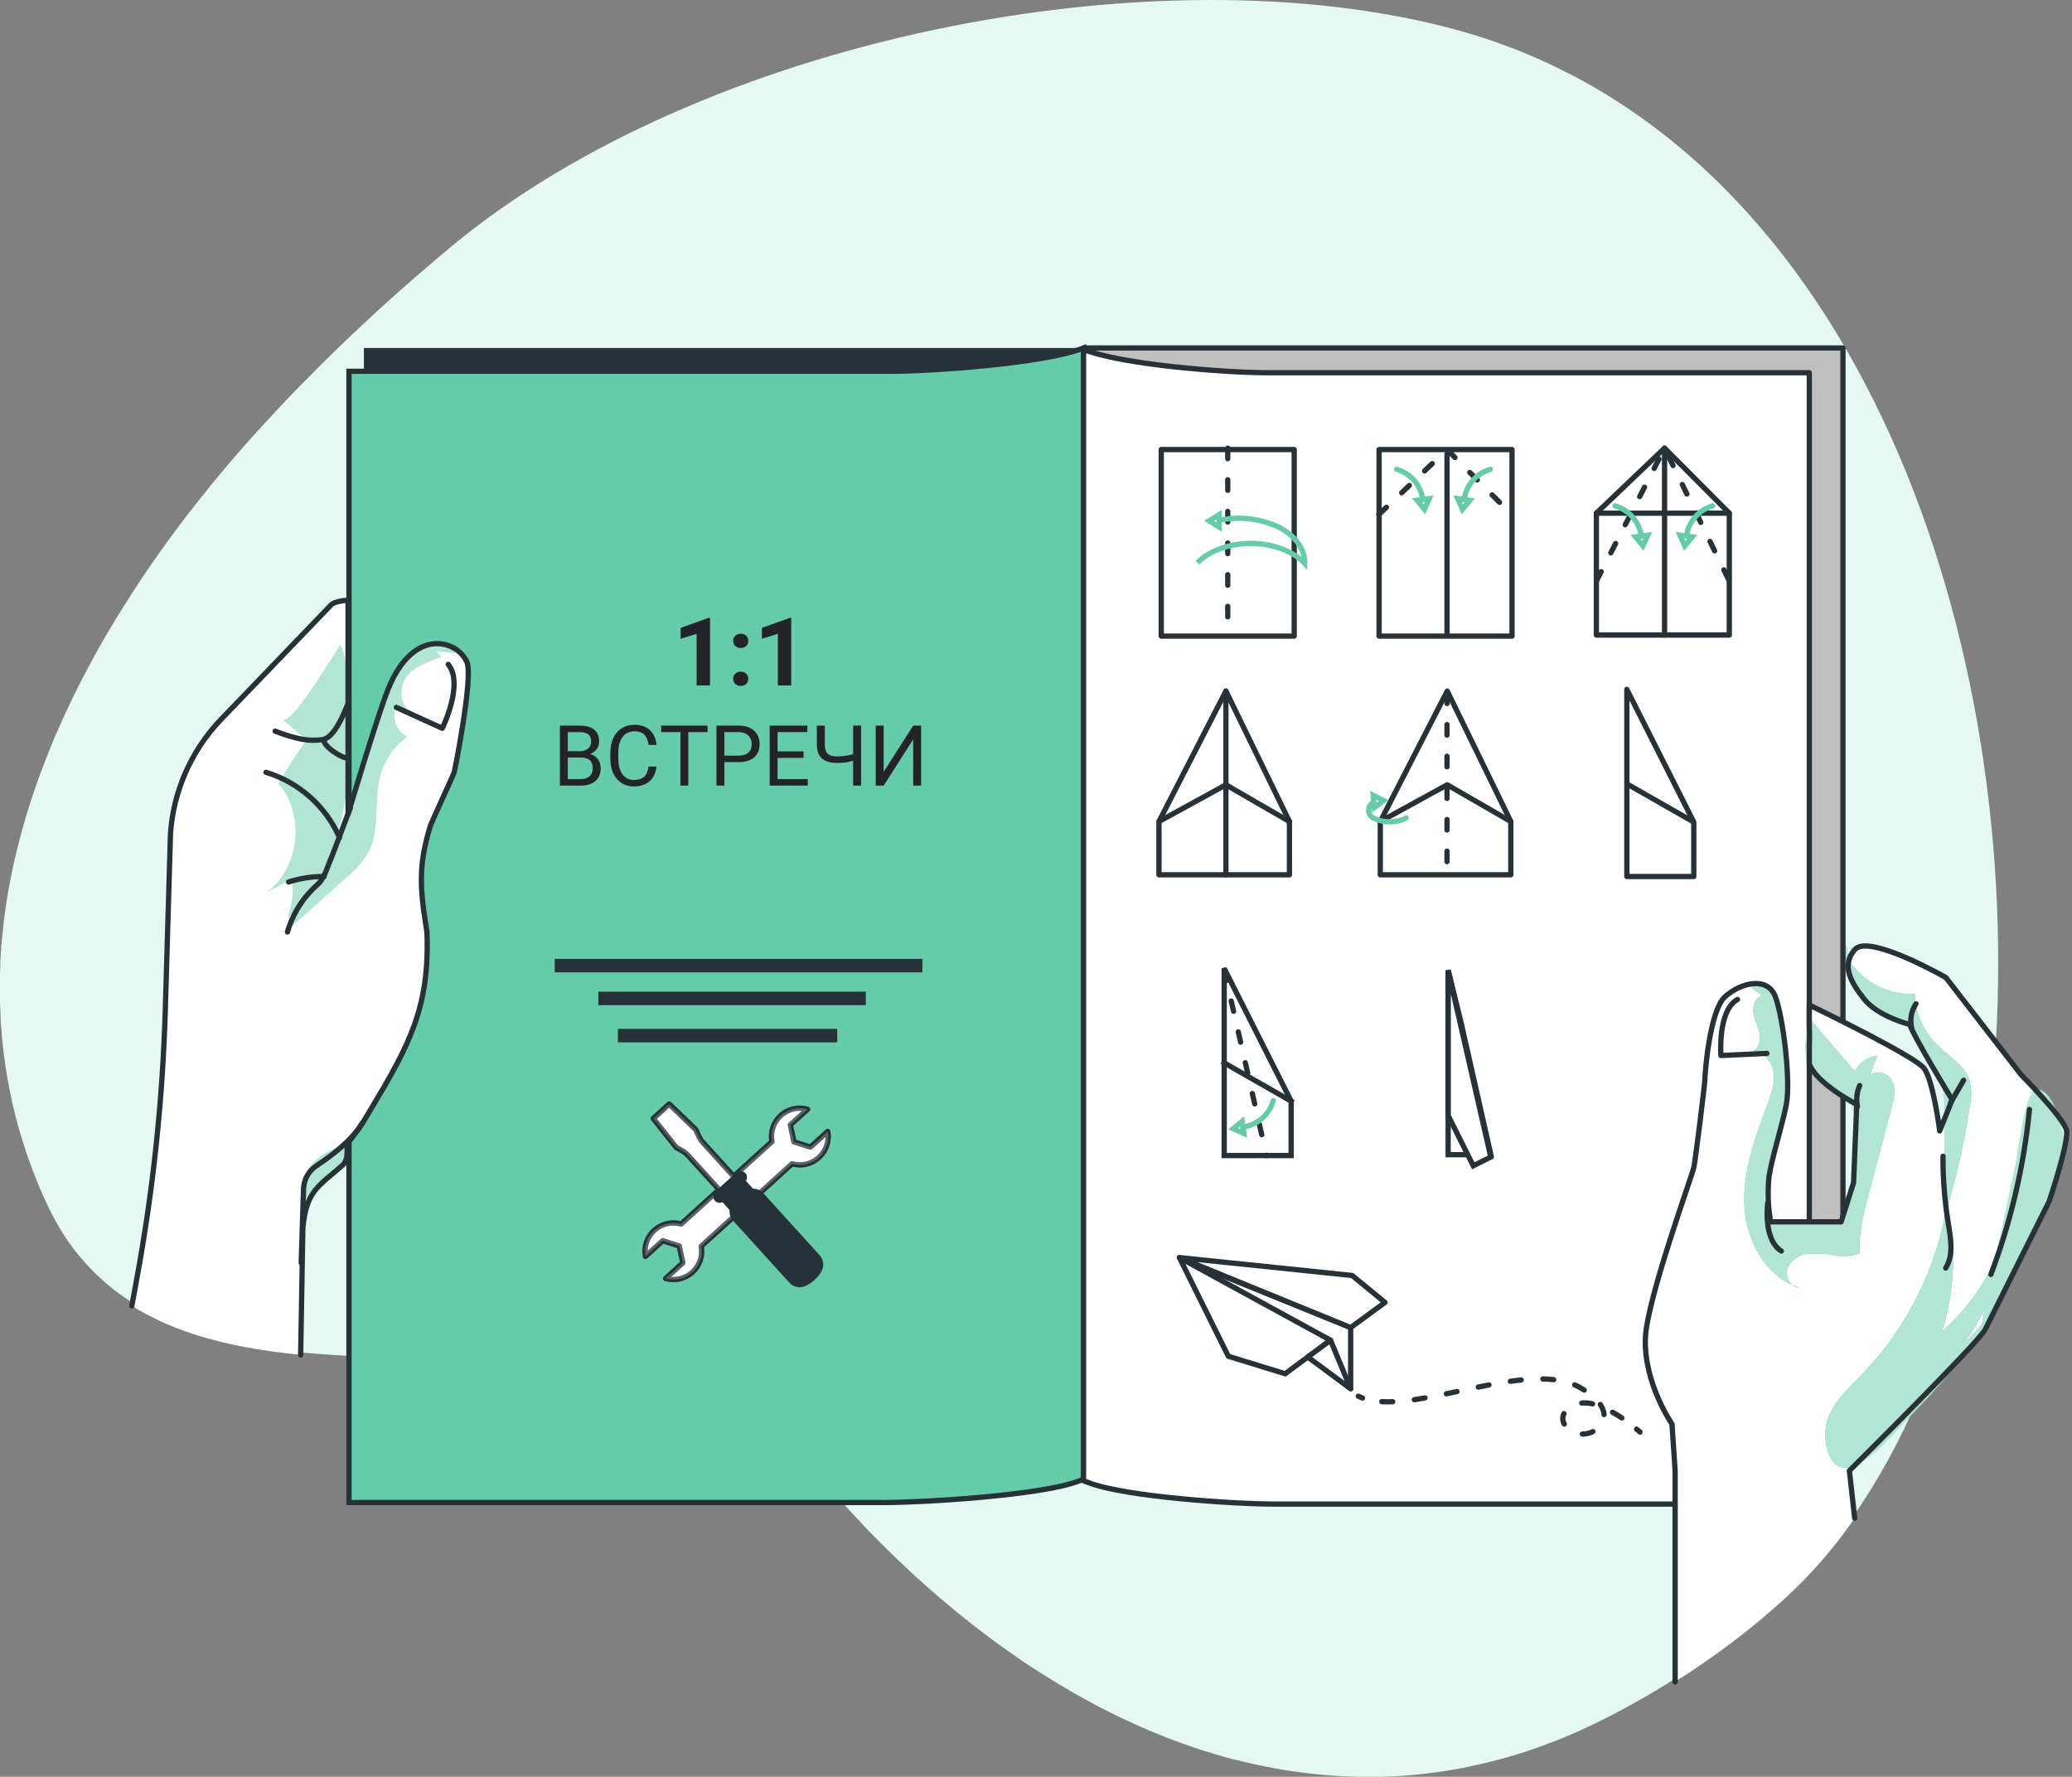 <?xml version="1.0" encoding="UTF-8"?> <svg xmlns="http://www.w3.org/2000/svg" xmlns:xlink="http://www.w3.org/1999/xlink" width="393px" height="337px" viewBox="0 0 393 337"><rect x="0" y="0" width="393" height="337" fill="#808080" stroke="none"/><title>Instruction manual-bro (1)</title><g id="Page-1" stroke="none" stroke-width="1" fill="none" fill-rule="evenodd"><g id="New-Main-page" transform="translate(-778, -4135)"><g id="Instruction-manual-bro-(1)" transform="translate(778, 4135)"><g id="freepik--background-simple--inject-4" fill="#E4F9F2" fill-rule="nonzero"><path d="M378.569,197.607 C377.137,222.236 372.154,245.62 363.755,265.245 C360.467,273.061 356.388,280.52 351.581,287.504 C347.797,293.004 343.411,298.065 338.505,302.593 C336.929,304.034 335.311,305.44 333.633,306.855 C328.532,311.085 323.159,314.975 317.549,318.501 C314.187,320.626 310.655,322.675 306.952,324.647 C306.1,325.082 305.325,325.5 304.507,325.917 L304.312,326.02 C303.519,326.42 302.736,326.804 301.935,327.179 C301.134,327.554 300.495,327.853 299.78,328.168 L298.928,328.56 C298.331,328.824 297.744,329.08 297.147,329.319 L296.917,329.421 C296.117,329.762 295.299,330.086 294.49,330.385 C294.49,330.385 294.49,330.385 294.49,330.385 C293.74,330.674 292.99,330.947 292.241,331.237 L291.653,331.442 C291.014,331.672 290.366,331.894 289.719,332.107 L289.506,332.175 C288.808,332.414 288.092,332.635 287.393,332.848 C286.695,333.061 286.099,333.223 285.46,333.402 C284.821,333.581 284.412,333.692 283.884,333.837 C282.606,334.17 281.328,334.485 280.067,334.766 L278.577,335.082 L277.197,335.363 C276.404,335.517 275.629,335.653 274.854,335.772 C274.241,335.883 273.636,335.968 273.031,336.054 C272.426,336.139 271.753,336.233 271.114,336.309 L269.223,336.531 L267.324,336.71 L265.441,336.847 L263.55,336.949 C262.996,336.949 262.442,336.949 261.889,337 L261.326,337 C260.807,337 260.304,337 259.793,337 C258.549,337 257.306,337 256.062,336.94 L254.742,336.889 L253.89,336.847 L252.595,336.761 C251.666,336.693 250.746,336.616 249.826,336.523 C248.906,336.429 247.824,336.318 246.828,336.182 L245.456,335.994 L244.604,335.866 L243.207,335.645 C241.333,335.329 239.485,334.963 237.645,334.553 L236.009,334.17 C235.438,334.042 234.893,333.897 234.305,333.752 L234.195,333.752 C233.002,333.445 231.826,333.121 230.651,332.772 C229.671,332.482 228.7,332.183 227.737,331.868 C227.064,331.646 226.409,331.433 225.753,331.203 C225.233,331.024 224.705,330.845 224.194,330.649 C220.553,329.347 216.984,327.867 213.486,326.207 C212.975,325.977 212.463,325.73 211.961,325.483 L211.629,325.312 C211.135,325.073 210.649,324.843 210.163,324.596 L210.163,324.596 C209.065,324.05 207.974,323.471 206.884,322.891 L206.126,322.473 C205.657,322.226 205.197,321.962 204.729,321.706 C202.457,320.422 200.211,319.078 197.99,317.674 C197.422,317.327 196.854,316.969 196.287,316.6 C195.622,316.173 194.958,315.747 194.31,315.295 C193.663,314.843 192.998,314.443 192.351,313.957 C191.704,313.471 191.261,313.198 190.715,312.814 C188.313,311.109 185.945,309.319 183.636,307.486 C183.142,307.103 182.665,306.711 182.18,306.318 L180.732,305.133 C180.246,304.741 179.769,304.349 179.3,303.94 C178.832,303.531 178.355,303.139 177.886,302.738 C177.418,302.337 176.958,301.945 176.506,301.544 L175.007,300.214 C174.291,299.575 173.584,298.919 172.869,298.271 C171.787,297.273 170.722,296.25 169.657,295.236 C169.214,294.81 168.805,294.383 168.328,293.94 L167.008,292.636 C165.892,291.519 164.785,290.377 163.694,289.226 L163.618,289.14 C162.008,287.435 160.44,285.73 158.907,284.025 C158.847,283.949 158.779,283.889 158.728,283.821 C157.748,282.721 156.777,281.613 155.84,280.505 L154.213,278.586 C152.389,276.399 150.367,274.384 148.173,272.568 C147.909,272.338 147.628,272.116 147.321,271.894 L146.47,271.238 C145.967,270.854 145.456,270.488 144.945,270.138 C144.681,269.959 144.434,269.78 144.17,269.61 L143.318,269.047 L142.466,268.51 L141.912,268.186 C141.674,268.032 141.418,267.888 141.179,267.751 L140.259,267.24 L138.879,266.515 C138.59,266.37 138.292,266.234 138.028,266.08 C136.775,265.475 135.472,264.912 134.169,264.375 L133.317,264.051 C126.297,261.511 118.989,259.853 111.56,259.115 C111.202,259.064 110.836,259.03 110.461,258.996 C108.272,258.757 106.04,258.561 103.8,258.408 C102.777,258.331 101.764,258.263 100.733,258.212 L99.285,258.135 L97.019,258.033 C95.886,257.981 94.744,257.939 93.611,257.905 L92.461,257.905 L92.197,257.905 C91.524,257.905 90.86,257.862 90.178,257.854 L86.771,257.768 L83.9,257.7 L80.339,257.632 L80.075,257.632 L76.779,257.547 L74.41,257.478 L72.153,257.419 L71.983,257.419 L69.708,257.342 C65.645,257.172 61.624,256.933 57.705,256.566 L57.245,256.524 L56.078,256.404 C53.625,256.149 51.206,255.833 48.846,255.441 L46.827,255.091 C43.801,254.531 40.809,253.8 37.865,252.901 C37.533,252.798 37.201,252.696 36.877,252.577 C35.889,252.253 34.909,251.912 33.964,251.545 C33.64,251.426 33.316,251.298 33.001,251.161 C32.149,250.829 31.383,250.479 30.599,250.121 L30.02,249.814 C28.87,249.26 27.737,248.672 26.612,248.033 C26.152,247.768 25.709,247.504 25.258,247.18 L25.019,247.027 L24.227,246.507 C23.707,246.157 23.188,245.799 22.685,245.424 L22.217,245.066 L21.603,244.614 L20.811,243.975 C20.453,243.685 20.113,243.378 19.763,243.08 C19.414,242.781 18.911,242.287 18.443,241.869 C17.974,241.451 17.489,240.94 17.02,240.445 L16.33,239.704 L15.666,238.945 C15.41,238.655 15.163,238.365 14.925,238.093 C14.686,237.82 14.55,237.624 14.354,237.376 C14.158,237.129 13.937,236.839 13.724,236.524 C13.306,235.97 12.872,235.399 12.505,234.819 L12.369,234.614 C12.079,234.171 11.781,233.711 11.517,233.25 L11.449,233.139 L11.091,232.543 C10.989,232.381 10.895,232.219 10.802,232.04 C10.708,231.861 10.461,231.443 10.299,231.145 C10.137,230.846 9.975,230.539 9.813,230.224 C9.652,229.909 9.541,229.704 9.422,229.44 C9.302,229.175 9.055,228.698 8.876,228.314 C8.433,227.368 8.025,226.422 7.607,225.458 C7.607,225.458 7.607,225.458 7.607,225.458 C7.597,225.426 7.582,225.394 7.565,225.365 C7.275,224.666 6.985,223.975 6.713,223.276 C6.683,223.212 6.658,223.147 6.636,223.08 C6.355,222.372 6.082,221.665 5.827,220.94 C5.571,220.216 5.273,219.431 5.017,218.664 C4.762,217.897 4.506,217.138 4.268,216.371 C3.791,214.836 3.348,213.293 2.956,211.742 C2.797,211.111 2.644,210.48 2.496,209.849 C2.402,209.517 2.334,209.167 2.257,208.809 C2.13,208.28 2.019,207.743 1.917,207.198 C1.891,207.118 1.874,207.035 1.866,206.951 C1.712,206.2 1.567,205.442 1.44,204.683 C1.312,203.924 1.167,203.106 1.048,202.304 C0.929,201.503 0.818,200.71 0.716,199.909 C0.613,199.108 0.528,198.315 0.451,197.513 C0.383,196.891 0.324,196.252 0.281,195.621 C0.281,195.339 0.281,195.05 0.213,194.768 C0.17,194.155 0.128,193.541 0.102,192.918 C0.089,192.762 0.089,192.606 0.102,192.45 C0.102,192.04 0.051,191.597 0.051,191.205 C0.017,190.637 0,190.068 0,189.5 C0,188.843 0,188.161 0,187.488 C0,186.814 0,186.354 0,185.783 C0,185.561 0,185.34 0,185.109 C0,184.547 0,183.993 0.06,183.404 C0.06,183.123 0.06,182.816 0.06,182.552 C0.06,182.032 0.111,181.503 0.153,180.992 L0.204,180.182 C0.204,179.577 0.29,178.98 0.349,178.383 C0.349,178.153 0.349,177.923 0.417,177.693 C0.486,176.951 0.562,176.226 0.647,175.493 C0.64,175.457 0.64,175.419 0.647,175.382 C0.741,174.53 0.843,173.729 0.963,172.893 C1.048,172.237 1.15,171.589 1.252,170.924 C1.423,169.901 1.593,168.869 1.789,167.838 C1.9,167.215 2.019,166.619 2.138,165.996 C2.598,163.72 3.135,161.418 3.748,159.108 C3.902,158.52 4.055,157.932 4.217,157.343 C5.128,154.036 6.202,150.702 7.411,147.361 L7.88,146.107 C8.05,145.681 8.22,145.255 8.382,144.812 C8.783,143.746 9.234,142.672 9.643,141.598 C10.052,140.524 10.495,139.501 10.981,138.452 C11.007,138.397 11.03,138.34 11.049,138.281 C11.449,137.369 11.901,136.457 12.284,135.545 C12.361,135.366 12.446,135.187 12.531,135.008 C12.982,134.027 13.442,133.047 13.919,132.075 L13.996,131.913 C14.49,130.924 14.993,129.918 15.504,128.921 C15.649,128.614 15.802,128.333 15.964,128.068 C16.262,127.48 16.56,126.892 16.884,126.312 C17.208,125.733 17.446,125.255 17.736,124.718 C18.025,124.181 18.417,123.482 18.767,122.868 C19.491,121.572 20.232,120.311 20.998,119.006 C21.063,118.903 21.128,118.801 21.194,118.699 C21.799,117.676 22.413,116.662 23.051,115.647 C23.69,114.633 24.321,113.619 24.985,112.596 C25.65,111.572 26.306,110.558 26.987,109.544 C27.669,108.529 28.367,107.506 29.083,106.483 C29.798,105.46 30.454,104.514 31.17,103.525 C31.196,103.494 31.219,103.459 31.238,103.423 C31.979,102.408 32.72,101.385 33.487,100.371 C34.253,99.356 35.012,98.325 35.804,97.31 C36.468,96.458 37.133,95.605 37.814,94.753 L38.445,93.968 C39.169,93.056 39.91,92.127 40.668,91.215 C41.426,90.303 42.074,89.51 42.798,88.657 C42.977,88.436 43.172,88.222 43.36,87.992 C44.212,87.037 44.995,86.074 45.83,85.119 C46.665,84.165 47.534,83.227 48.386,82.28 C48.522,82.11 48.676,81.948 48.82,81.786 C49.672,80.857 50.524,79.936 51.376,79.007 C52.228,78.078 52.96,77.302 53.761,76.449 C54.085,76.091 54.417,75.742 54.758,75.392 C55.61,74.54 56.462,73.645 57.313,72.784 C58.165,71.923 59.213,70.848 60.176,69.885 C67.882,62.161 76.313,54.489 85.468,46.867 C133.036,7.277 219.253,-9.73 275.919,5.572 C350.738,25.742 383.194,118.103 378.569,197.607 Z" id="Path"></path></g><g id="freepik--Manual--inject-4" transform="translate(25, 66)"><path d="M180.517,214.559 L180.517,0 L324.556,0 L324.556,216.154 L319.881,218.969 L218.361,218.969 C216.143,218.483 197.682,218.722 180.56,214.55" id="Path" stroke="#263238" fill="#BFBFBF" fill-rule="nonzero" stroke-linecap="round" stroke-linejoin="round"></path><path d="M179.186,213.646 L178.137,214.047 C171.15,216.734 148.867,218.116 141.385,218.116 L44.02,218.116 L44.02,0 L180.517,0 L179.186,213.646 Z" id="Path" fill="#263238" fill-rule="nonzero"></path><path d="M180.517,214.559 L179.476,214.951 C172.481,217.613 150.198,218.978 142.716,218.978 L41.196,218.978 L41.196,4.419 L143.936,4.419 C151.785,4.419 173.232,2.918 180.517,0 L180.517,0 L180.517,214.559 Z" id="Path" stroke="#263238" fill="#66CBA9" fill-rule="nonzero"></path><path d="M180.517,214.849 L181.558,215.241 C188.553,217.903 209.13,219.268 216.612,219.268 L318.174,219.268 L318.174,4.692 L215.392,4.692 C207.544,4.692 187.803,3.191 180.517,0.273 L180.517,0.273 L180.517,214.849 Z" id="Path" stroke="#263238" fill="#FFFFFF" fill-rule="nonzero" stroke-linecap="round" stroke-linejoin="round"></path><path d="M61.125,80.483 C60.946,81.003 56.86,89.918 56.663,90.447 C54.394,97.75 54.59,102.144 55.81,109.719 L55.972,110.769 C56.518,124.947 52.645,132.156 45.343,144.322 L43.867,146.787 L42.903,148.22 L42.903,148.22 L40.744,151.078 C40.744,151.078 41.239,153.825 39.994,154.934 C35.395,158.987 33.118,159.729 32.435,166.835 L32.017,190.953 L30.848,190.833 C28.391,190.578 25.969,190.262 23.605,189.869 L21.584,189.52 C18.553,188.959 15.557,188.227 12.609,187.327 C12.276,187.225 11.943,187.122 11.619,187.003 C10.63,186.679 9.649,186.338 8.702,185.971 C8.377,185.851 8.053,185.723 7.738,185.587 C6.885,185.254 6.117,184.904 5.332,184.546 L4.777,184.273 C3.626,183.718 2.491,183.13 1.365,182.49 C0.904,182.226 0.461,181.961 0.009,181.637 C0.316,179.931 0.623,178.301 0.921,176.689 C4.047,159.76 5.866,142.616 6.364,125.408 L7.337,92.085 C7.901,84.074 11.216,76.503 16.721,70.655 L37.827,48.704 C38.373,48.133 40.284,47.851 41.017,47.851 L41.017,88.408 C41.017,88.408 46.75,69.188 48.695,64.521 C53.456,52.919 61.688,55.35 63.565,59.573 C64.793,62.312 61.253,80.116 61.125,80.483 Z" id="Path" fill="#FFFFFF" fill-rule="nonzero"></path><g id="Group" transform="translate(25.713, 55.986)" fill-rule="nonzero"><path d="M2.875,14.456 L7.507,18.371 C5.517,20.996 3.709,23.756 2.099,26.63 C7.217,32.439 6.159,42.515 0,47.181 L4.786,44.622 C5.032,47.166 4.697,49.733 3.805,52.129 C10.732,45.466 14.213,35.852 15.219,26.288 C15.649,21.836 15.712,17.357 15.407,12.894 C15.177,9.149 15.458,3.672 13.846,0.32 C13.112,1.377 4.496,15.829 2.875,14.456 Z" id="Path" fill="#66CBA9"></path><path d="M2.875,14.456 L7.507,18.371 C5.517,20.996 3.709,23.756 2.099,26.63 C7.217,32.439 6.159,42.515 0,47.181 L4.786,44.622 C5.032,47.166 4.697,49.733 3.805,52.129 C10.732,45.466 14.213,35.852 15.219,26.288 C15.649,21.836 15.712,17.357 15.407,12.894 C15.177,9.149 15.458,3.672 13.846,0.32 C13.112,1.377 4.496,15.829 2.875,14.456 Z" id="Path" fill="#FFFFFF" opacity="0.5"></path><path d="M15.023,95.101 C15.023,95.101 7.567,96.807 7.158,101.926 C6.748,107.044 6.714,110.875 6.714,110.875 C7.025,105.874 9.878,101.382 14.272,98.974 L15.023,95.101 Z" id="Path" fill="#66CBA9"></path><path d="M15.023,95.101 C15.023,95.101 7.567,96.807 7.158,101.926 C6.748,107.044 6.714,110.875 6.714,110.875 C7.025,105.874 9.878,101.382 14.272,98.974 L15.023,95.101 Z" id="Path" fill="#FFFFFF" opacity="0.5"></path><path d="M35.66,1.872 L32.009,1.522 L32.998,2.631 C30.49,3.485 27.811,4.389 26.267,6.539 C24.723,8.689 25.201,12.4 27.726,13.15 L24.254,12.408 C23.621,14.501 24.567,16.747 26.506,17.757 C24.044,19.519 22.256,22.068 21.439,24.983 C20.108,29.769 21.439,35.22 19.178,39.605 C17.991,41.567 16.463,43.301 14.665,44.724 L3.523,54.68 C10.676,43.971 16.052,32.177 19.442,19.753 C21.148,13.56 22.539,6.829 27.214,2.427 C28.331,1.29 29.743,0.49 31.292,0.115 C32.87,-0.245 34.52,0.254 35.634,1.429 L34.645,0.652 L35.66,1.872 Z" id="Path" fill="#66CBA9"></path><g opacity="0.5" transform="translate(3.523, 0)" fill="#FFFFFF" id="Path"><path d="M32.136,1.872 L28.485,1.522 L29.475,2.631 C26.967,3.485 24.288,4.389 22.744,6.539 C21.2,8.689 21.677,12.4 24.203,13.15 L20.73,12.408 C20.098,14.501 21.044,16.747 22.983,17.757 C20.52,19.519 18.733,22.068 17.915,24.983 C16.584,29.769 17.915,35.22 15.654,39.605 C14.468,41.567 12.939,43.301 11.142,44.724 L0,54.68 C7.153,43.971 12.528,32.177 15.919,19.753 C17.625,13.56 19.016,6.829 23.691,2.427 C24.807,1.29 26.22,0.49 27.769,0.115 C29.346,-0.245 30.997,0.254 32.111,1.429 L31.121,0.652 L32.136,1.872 Z"></path></g></g><path d="M0,181.68 C0.307,179.973 0.614,178.344 0.913,176.731 C4.038,159.803 5.858,142.658 6.356,125.451 L7.337,92.085 C7.901,84.074 11.216,76.503 16.721,70.655 L37.827,48.704 C38.373,48.133 40.284,47.851 41.017,47.851 L41.017,88.408 C41.017,88.408 46.75,69.188 48.695,64.521 C53.456,52.919 61.688,55.35 63.565,59.573 C64.802,62.354 61.262,80.159 61.134,80.526 C60.954,81.046 56.868,89.961 56.672,90.49 C54.403,97.793 54.599,102.186 55.819,109.762 L55.981,110.811 C56.527,124.99 52.654,132.199 45.351,144.364 L43.875,146.83 L42.911,148.263 L42.911,148.263 L40.753,151.121 C40.753,151.121 41.248,153.868 40.002,154.977 C35.404,159.029 33.126,159.772 32.444,166.878 L32.026,190.996" id="Path" stroke="#263238" stroke-linecap="round" stroke-linejoin="round"></path><path d="M27.188,72.677 C31.369,74.281 33.74,74.631 36.18,74.281 C38.33,73.974 40.173,69.648 41.154,67.038" id="Path" stroke="#263238" stroke-linecap="round" stroke-linejoin="round"></path><path d="M25.448,80.483 C31.685,82.37 36.782,86.893 39.396,92.862" id="Path" stroke="#263238" stroke-linecap="round" stroke-linejoin="round"></path><path d="M29.517,110.769 C30.522,107.29 32.499,104.17 35.216,101.777 C36.573,100.591 37.195,98.108 37.938,96.47 L41.478,87.137" id="Path" stroke="#263238" stroke-linecap="round" stroke-linejoin="round"></path><path d="M50.171,68.172 L58.89,72.131 C58.89,72.131 63.053,63.677 60.016,60.017" id="Path" stroke="#263238" stroke-linecap="round" stroke-linejoin="round"></path><path d="M29.739,101.282 C31.923,100.583 34.203,100.232 36.496,100.241" id="Path" stroke="#263238" stroke-linecap="round" stroke-linejoin="round"></path><path d="M36.393,74.366 C36.479,75.663 40.002,78 41.154,77.779" id="Path" stroke="#263238" stroke-linecap="round" stroke-linejoin="round"></path><path d="M32.128,173.507 L32.572,159.558 C32.601,157.795 33.486,156.157 34.943,155.165 C37.596,153.365 41.649,150.498 43.781,146.915" id="Path" stroke="#263238" stroke-linecap="round" stroke-linejoin="round"></path><path d="M292.726,253 L292.726,212.989 L292.129,204.082 C292.129,204.082 286.746,196.319 287.087,187.745 C287.369,180.519 295.695,157.75 296.284,155.369 C296.505,154.516 298.365,139.629 298.365,138.751 C298.365,137.872 299.218,125.681 302.221,123.011 C305.224,120.341 310.24,119.146 311.725,123.011 C313.209,126.875 314.694,139.041 313.815,143.486 C312.936,147.93 311.136,153.288 310.539,157.135 C310.233,160.005 310.336,162.903 310.846,165.743 L324.206,165.743 L326.569,158.321 L327.175,143.468 C327.175,143.468 319.565,139.578 318.174,135.79 L318.174,132.199 C318.234,130.962 318.226,129.691 318.174,128.547 L318.174,124.615 C320.819,125.894 338.299,134.434 339.937,136.618 C341.72,138.998 342.906,148.502 342.906,148.502 L345.26,142.607 L345.26,142.556 C345.26,142.556 337.83,130.39 337.241,128.317 C337.241,128.317 331.27,126.833 328.633,123.557 C325.997,120.281 324.18,117.03 326.85,114.062 C329.521,111.093 344.075,119.402 344.075,119.402 L353.809,131.986 L358.322,137.812 C358.322,137.812 366.639,146.233 366.972,148.451 C367.356,150.959 363.662,161.862 363.662,161.862 L351.497,186.218 C350.789,187.498 344.928,193.615 338.973,199.672 C332.43,206.343 325.776,212.946 325.776,212.946 L326.782,221.947 C322.992,227.451 318.6,232.516 313.687,237.047 C312.109,238.489 310.488,239.896 308.807,241.312 C303.699,245.544 298.318,249.437 292.701,252.966" id="Path" fill="#FFFFFF" fill-rule="nonzero"></path><g id="Group" transform="translate(305.837, 113.174)" fill-rule="nonzero"><path d="M15.929,89.654 C17.251,86.352 20.024,83.895 22.489,81.336 C30.994,72.467 36.574,61.202 38.476,49.063 C40.275,57.107 39.945,65.481 37.521,73.359 C43.029,68.491 47.121,62.224 49.362,55.222 C48.827,62.597 46.159,69.657 41.684,75.543 C44.911,72.681 47.448,69.126 49.106,65.144 C45.438,73.965 38.408,82.334 31.771,89.074 C28.913,91.974 24.298,97.69 20.365,98.996 C15.63,100.531 14.589,93.032 15.929,89.654 Z" id="Path" fill="#66CBA9"></path><path d="M15.929,89.654 C17.251,86.352 20.024,83.895 22.489,81.336 C30.994,72.467 36.574,61.202 38.476,49.063 C40.275,57.107 39.945,65.481 37.521,73.359 C43.029,68.491 47.121,62.224 49.362,55.222 C48.827,62.597 46.159,69.657 41.684,75.543 C44.911,72.681 47.448,69.126 49.106,65.144 C45.438,73.965 38.408,82.334 31.771,89.074 C28.913,91.974 24.298,97.69 20.365,98.996 C15.63,100.531 14.589,93.032 15.929,89.654 Z" id="Path" fill="#66CBA9"></path><path d="M15.929,89.654 C17.251,86.352 20.024,83.895 22.489,81.336 C30.994,72.467 36.574,61.202 38.476,49.063 C40.275,57.107 39.945,65.481 37.521,73.359 C43.029,68.491 47.121,62.224 49.362,55.222 C48.827,62.597 46.159,69.657 41.684,75.543 C44.911,72.681 47.448,69.126 49.106,65.144 C45.438,73.965 38.408,82.334 31.771,89.074 C28.913,91.974 24.298,97.69 20.365,98.996 C15.63,100.531 14.589,93.032 15.929,89.654 Z" id="Path" fill="#FFFFFF" opacity="0.5"></path><path d="M19.708,2.679 C22.372,7.043 27.21,9.6 32.317,9.342 C32.461,12.988 33.986,16.443 36.582,19.007 C38.792,21.2 41.855,22.855 42.767,25.832 C43.122,27.417 43.122,29.06 42.767,30.644 C41.718,37.633 40.147,44.535 38.067,51.289 L38.067,32.717 C38.155,30.854 38.006,28.988 37.623,27.163 C36.523,22.983 33.042,19.698 32.146,15.467 C24.707,14.904 18.497,7.414 19.35,0 L19.708,2.679 Z" id="Path" fill="#66CBA9"></path><path d="M3.363,9.7 C2.057,10.041 1.537,11.679 1.759,13.019 C1.98,14.358 2.671,15.578 2.91,16.883 C3.149,18.188 2.706,19.861 1.417,20.296 C3.49,20.074 5.265,22.062 5.581,24.126 C5.896,26.191 5.163,28.238 4.429,30.192 C2.1,36.411 -0.28,42.835 0.027,49.464 C0.334,56.092 4.054,63.054 10.401,65.007 C8.754,65.007 7.662,62.943 8.208,61.373 C8.887,59.83 10.351,58.778 12.03,58.626 C13.679,58.49 15.338,58.585 16.961,58.908 C18.593,59.228 20.281,59.104 21.849,58.549 C21.679,54.599 22.702,50.709 23.709,46.887 L27.906,31.07 C28.367,29.364 28.811,27.436 28.026,25.832 C27.241,24.228 24.613,23.555 23.701,25.09 L25.211,21.072 C23.4,21.302 21.811,22.392 20.945,23.998 L12.414,14.059 C11.51,17.779 10.827,22.3 13.617,24.92 C15.016,26.233 17.029,26.737 18.505,27.965 C21.116,30.149 21.465,33.997 21.278,37.349 C21,42.686 19.895,47.947 18.002,52.944 L8.302,52.859 C7.364,52.933 6.423,52.75 5.581,52.33 C4.335,51.562 3.977,49.916 3.874,48.448 C3.635,43.202 6.749,36.215 7.807,31.079 C9.164,24.527 7.91,19.622 6.425,13.104 C6.161,11.52 5.533,10.019 4.591,8.719 C4.224,8.275 1.861,6.305 1.179,7.158 C0.496,8.011 2.927,9.052 3.363,9.7 Z" id="Path" fill="#66CBA9"></path><path d="M19.708,2.679 C22.372,7.043 27.21,9.6 32.317,9.342 C32.461,12.988 33.986,16.443 36.582,19.007 C38.792,21.2 41.855,22.855 42.767,25.832 C43.122,27.417 43.122,29.06 42.767,30.644 C41.718,37.633 40.147,44.535 38.067,51.289 L38.067,32.717 C38.155,30.854 38.006,28.988 37.623,27.163 C36.523,22.983 33.042,19.698 32.146,15.467 C24.707,14.904 18.497,7.414 19.35,0 L19.708,2.679 Z" id="Path" fill="#66CBA9"></path><path d="M3.363,9.7 C2.057,10.041 1.537,11.679 1.759,13.019 C1.98,14.358 2.671,15.578 2.91,16.883 C3.149,18.188 2.706,19.861 1.417,20.296 C3.49,20.074 5.265,22.062 5.581,24.126 C5.896,26.191 5.163,28.238 4.429,30.192 C2.1,36.411 -0.28,42.835 0.027,49.464 C0.334,56.092 4.054,63.054 10.401,65.007 C8.754,65.007 7.662,62.943 8.208,61.373 C8.887,59.83 10.351,58.778 12.03,58.626 C13.679,58.49 15.338,58.585 16.961,58.908 C18.593,59.228 20.281,59.104 21.849,58.549 C21.679,54.599 22.702,50.709 23.709,46.887 L27.906,31.07 C28.367,29.364 28.811,27.436 28.026,25.832 C27.241,24.228 24.613,23.555 23.701,25.09 L25.211,21.072 C23.4,21.302 21.811,22.392 20.945,23.998 L12.414,14.059 C11.51,17.779 10.827,22.3 13.617,24.92 C15.016,26.233 17.029,26.737 18.505,27.965 C21.116,30.149 21.465,33.997 21.278,37.349 C21,42.686 19.895,47.947 18.002,52.944 L8.302,52.859 C7.364,52.933 6.423,52.75 5.581,52.33 C4.335,51.562 3.977,49.916 3.874,48.448 C3.635,43.202 6.749,36.215 7.807,31.079 C9.164,24.527 7.91,19.622 6.425,13.104 C6.161,11.52 5.533,10.019 4.591,8.719 C4.224,8.275 1.861,6.305 1.179,7.158 C0.496,8.011 2.927,9.052 3.363,9.7 Z" id="Path" fill="#66CBA9"></path><g opacity="0.5" fill="#FFFFFF" id="Path"><path d="M19.708,2.679 C22.372,7.043 27.21,9.6 32.317,9.342 C32.461,12.988 33.986,16.443 36.582,19.007 C38.792,21.2 41.855,22.855 42.767,25.832 C43.122,27.417 43.122,29.06 42.767,30.644 C41.718,37.633 40.147,44.535 38.067,51.289 L38.067,32.717 C38.155,30.854 38.006,28.988 37.623,27.163 C36.523,22.983 33.042,19.698 32.146,15.467 C24.707,14.904 18.497,7.414 19.35,0 L19.708,2.679 Z"></path><path d="M3.363,9.7 C2.057,10.041 1.537,11.679 1.759,13.019 C1.98,14.358 2.671,15.578 2.91,16.883 C3.149,18.188 2.706,19.861 1.417,20.296 C3.49,20.074 5.265,22.062 5.581,24.126 C5.896,26.191 5.163,28.238 4.429,30.192 C2.1,36.411 -0.28,42.835 0.027,49.464 C0.334,56.092 4.054,63.054 10.401,65.007 C8.754,65.007 7.662,62.943 8.208,61.373 C8.887,59.83 10.351,58.778 12.03,58.626 C13.679,58.49 15.338,58.585 16.961,58.908 C18.593,59.228 20.281,59.104 21.849,58.549 C21.679,54.599 22.702,50.709 23.709,46.887 L27.906,31.07 C28.367,29.364 28.811,27.436 28.026,25.832 C27.241,24.228 24.613,23.555 23.701,25.09 L25.211,21.072 C23.4,21.302 21.811,22.392 20.945,23.998 L12.414,14.059 C11.51,17.779 10.827,22.3 13.617,24.92 C15.016,26.233 17.029,26.737 18.505,27.965 C21.116,30.149 21.465,33.997 21.278,37.349 C21,42.686 19.895,47.947 18.002,52.944 L8.302,52.859 C7.364,52.933 6.423,52.75 5.581,52.33 C4.335,51.562 3.977,49.916 3.874,48.448 C3.635,43.202 6.749,36.215 7.807,31.079 C9.164,24.527 7.91,19.622 6.425,13.104 C6.161,11.52 5.533,10.019 4.591,8.719 C4.224,8.275 1.861,6.305 1.179,7.158 C0.496,8.011 2.927,9.052 3.363,9.7 Z"></path></g><path d="M44.55,74.127 C49.032,65.499 53.363,56.798 57.543,48.022 C59.019,44.925 60.504,41.709 60.657,38.271 C60.751,36.027 58.9,27.402 55.496,27.461 C53.227,27.461 51.93,39.457 51.486,41.53 L44.55,74.127 Z" id="Path" fill="#66CBA9"></path><path d="M44.55,74.127 C49.032,65.499 53.363,56.798 57.543,48.022 C59.019,44.925 60.504,41.709 60.657,38.271 C60.751,36.027 58.9,27.402 55.496,27.461 C53.227,27.461 51.93,39.457 51.486,41.53 L44.55,74.127 Z" id="Path" fill="#FFFFFF" opacity="0.5"></path></g><path d="M292.726,253 L292.726,212.989 L292.129,204.082 C292.129,204.082 286.746,196.319 287.087,187.745 C287.369,180.519 295.695,157.75 296.284,155.369 C296.505,154.516 298.365,139.629 298.365,138.751 C298.365,137.872 299.218,125.681 302.221,123.011 C305.224,120.341 310.24,119.146 311.725,123.011 C313.209,126.875 314.694,139.041 313.815,143.486 C312.936,147.93 311.136,153.288 310.539,157.135 C310.233,160.005 310.336,162.903 310.846,165.743 L324.206,165.743 L326.569,158.321 L327.175,143.468 C327.175,143.468 319.565,139.578 318.174,135.79 L318.174,132.199 C318.234,130.962 318.226,129.691 318.174,128.547 L318.174,124.615 C320.819,125.894 338.299,134.434 339.937,136.618 C341.72,138.998 342.906,148.502 342.906,148.502 L345.26,142.607 L345.26,142.556 C345.26,142.556 337.83,130.39 337.241,128.317 C337.241,128.317 331.27,126.833 328.633,123.557 C325.997,120.281 324.18,117.03 326.85,114.062 C329.521,111.093 344.075,119.402 344.075,119.402 L353.809,131.986 L358.322,137.812 C358.322,137.812 366.639,146.233 366.972,148.451 C367.356,150.959 363.662,161.862 363.662,161.862 L351.497,186.218 C350.789,187.498 344.928,193.615 338.973,199.672 C332.43,206.343 325.776,212.946 325.776,212.946 L326.782,221.947" id="Path" stroke="#263238" stroke-linecap="round" stroke-linejoin="round"></path><path d="M359.934,144.424 C358.884,155.132 356.423,165.654 352.614,175.716" id="Path" stroke="#263238" stroke-linecap="round" stroke-linejoin="round"></path><path d="M343.529,153.296 C343.509,157.565 343.846,161.829 344.535,166.042 C345.005,168.9 345.576,172.056 344.041,174.505" id="Path" stroke="#263238" stroke-linecap="round" stroke-linejoin="round"></path><path d="M310.13,133.794 L301.411,134.195 C301.411,134.195 300.754,125.664 304.559,123.565" id="Path" stroke="#263238" stroke-linecap="round" stroke-linejoin="round"></path><path d="M327.303,143.861 C327.032,142.526 327.181,141.14 327.729,139.894" id="Path" stroke="#263238" stroke-linecap="round" stroke-linejoin="round"></path><line x1="345.005" y1="143.102" x2="347.444" y2="138.887" id="Path" stroke="#263238" stroke-linecap="round" stroke-linejoin="round"></line><path d="M338.41,124.393 C337.469,125.781 337.185,127.512 337.634,129.128" id="Path" stroke="#263238" stroke-linecap="round" stroke-linejoin="round"></path><path d="M310.309,162.101 C310.309,162.101 309.311,169.053 312.868,171.28" id="Path" stroke="#263238" stroke-linecap="round" stroke-linejoin="round"></path></g><g id="freepik--Content--inject-4" transform="translate(91, 85)"><path d="M37.827,151.315 L34.706,150.318 L31.432,153.292 C31.094,151.464 31.727,149.592 33.103,148.343 C34.48,147.093 36.406,146.644 38.194,147.156 L44.342,141.574 L49.262,137.108 L55.419,131.526 C55.078,129.699 55.708,127.826 57.084,126.576 C58.46,125.325 60.385,124.877 62.173,125.39 L58.898,128.364 L59.597,131.569 L62.718,132.566 L65.993,129.592 C66.331,131.419 65.698,133.292 64.321,134.541 C62.944,135.791 61.019,136.239 59.231,135.728 L53.083,141.31 L48.154,145.776 L42.006,151.358 C42.34,153.184 41.706,155.054 40.329,156.301 C38.953,157.548 37.03,157.996 35.243,157.485 L38.526,154.52 L37.827,151.315 Z" id="Path" stroke="#263238" fill="#FFFFFF" fill-rule="nonzero" stroke-linecap="round" stroke-linejoin="round"></path><path d="M37.827,151.315 L34.706,150.318 L31.432,153.292 C31.094,151.464 31.727,149.592 33.103,148.343 C34.48,147.093 36.406,146.644 38.194,147.156 L44.342,141.574 L49.262,137.108 L55.419,131.526 C55.078,129.699 55.708,127.826 57.084,126.576 C58.46,125.325 60.385,124.877 62.173,125.39 L58.898,128.364 L59.597,131.569 L62.718,132.566 L65.993,129.592 C66.331,131.419 65.698,133.292 64.321,134.541 C62.944,135.791 61.019,136.239 59.231,135.728 L53.083,141.31 L48.154,145.776 L42.006,151.358 C42.34,153.184 41.706,155.054 40.329,156.301 C38.953,157.548 37.03,157.996 35.243,157.485 L38.526,154.52 L37.827,151.315 Z" id="Path" stroke="#263238" fill="#FFFFFF" fill-rule="nonzero" opacity="0.4" stroke-linecap="round" stroke-linejoin="round"></path><path d="M37.273,132.634 L32.915,127.146 L35.926,124.401 L40.974,129.268 L41.571,130.58 C41.76,130.981 42.007,131.351 42.304,131.679 L48.367,138.353 L45.604,140.858 L39.541,134.185 C39.243,133.85 38.895,133.563 38.509,133.333 L37.273,132.634 Z" id="Path" stroke="#263238" fill="#FFFFFF" fill-rule="nonzero" stroke-linecap="round" stroke-linejoin="round"></path><path d="M37.273,132.634 L32.915,127.146 L35.926,124.401 L40.974,129.268 L41.571,130.58 C41.76,130.981 42.007,131.351 42.304,131.679 L48.367,138.353 L45.604,140.858 L39.541,134.185 C39.243,133.85 38.895,133.563 38.509,133.333 L37.273,132.634 Z" id="Path" stroke="#263238" fill="#FFFFFF" fill-rule="nonzero" opacity="0.7" stroke-linecap="round" stroke-linejoin="round"></path><path d="M47.907,144.344 L46.09,142.341 L45.962,142.452 C45.67,142.713 45.222,142.688 44.96,142.396 C44.699,142.105 44.724,141.656 45.016,141.395 L48.972,137.807 C49.157,137.619 49.43,137.549 49.682,137.624 C49.934,137.7 50.124,137.91 50.173,138.168 C50.223,138.427 50.125,138.691 49.919,138.855 L49.8,138.966 L51.624,140.977 C52.341,140.891 53.05,141.181 53.5,141.744 L64.006,153.309 C65.26,154.681 64.526,156.139 63.153,157.392 C61.78,158.644 60.254,159.224 59.009,157.852 L48.503,146.287 C47.985,145.784 47.76,145.051 47.907,144.344 L47.907,144.344 Z" id="Path" stroke="#263238" fill="#FFFFFF" fill-rule="nonzero" stroke-linecap="round" stroke-linejoin="round"></path><path d="M47.907,144.344 L46.09,142.341 L45.962,142.452 C45.67,142.713 45.222,142.688 44.96,142.396 C44.699,142.105 44.724,141.656 45.016,141.395 L48.972,137.807 C49.157,137.619 49.43,137.549 49.682,137.624 C49.934,137.7 50.124,137.91 50.173,138.168 C50.223,138.427 50.125,138.691 49.919,138.855 L49.8,138.966 L51.624,140.977 C52.341,140.891 53.05,141.181 53.5,141.744 L64.006,153.309 C65.26,154.681 64.526,156.139 63.153,157.392 C61.78,158.644 60.254,159.224 59.009,157.852 L48.503,146.287 C47.985,145.784 47.76,145.051 47.907,144.344 L47.907,144.344 Z" id="Path" fill="#263238" fill-rule="nonzero"></path><rect id="Rectangle" fill="#263238" fill-rule="nonzero" x="14.215" y="96.866" width="69.736" height="2.557"></rect><rect id="Rectangle" fill="#263238" fill-rule="nonzero" x="22.487" y="103.087" width="50.738" height="2.557"></rect><rect id="Rectangle" fill="#263238" fill-rule="nonzero" x="26.204" y="110.143" width="41.596" height="2.557"></rect><polygon id="Path" stroke="#263238" fill="#FFFFFF" fill-rule="nonzero" stroke-linecap="round" stroke-linejoin="round" points="165.183 166.792 165.183 178.391 133.436 153.923"></polygon><polygon id="Path" stroke="#263238" fill="#FFFFFF" fill-rule="nonzero" stroke-linecap="round" stroke-linejoin="round" points="132.702 153.522 165.183 166.792 171.698 162.028 165.464 156.914"></polygon><polygon id="Path" stroke="#263238" fill="#FFFFFF" fill-rule="nonzero" stroke-linecap="round" stroke-linejoin="round" points="132.702 153.522 141.98 172.238 152.759 175.553 157.048 172.382 157.227 172.255 161.363 169.195 133.461 153.94"></polygon><polygon id="Path" stroke="#263238" fill="#FFFFFF" fill-rule="nonzero" stroke-linecap="round" stroke-linejoin="round" points="161.363 169.195 165.183 178.391 157.048 172.382"></polygon><polygon id="Path" stroke="#263238" fill="#FFFFFF" fill-rule="nonzero" stroke-linecap="square" points="186.152 109.087 183.764 99.371 183.67 99.013 183.67 134.006 187.704 134.006 191.771 134.006"></polygon><polygon id="Path" stroke="#263238" fill="#FFFFFF" fill-rule="nonzero" stroke-linecap="square" points="183.687 99.098 183.687 126.6 188.437 136.111 191.763 134.449"></polygon><polygon id="Path" stroke="#263238" fill="#FFFFFF" fill-rule="nonzero" stroke-linecap="round" stroke-linejoin="round" points="217.566 45.757 217.566 81.244 230.263 81.244 230.263 70.923"></polygon><line x1="230.263" y1="70.915" x2="217.566" y2="63.671" id="Path" stroke="#263238" fill="#FFFFFF" fill-rule="nonzero"></line><polygon id="Path" stroke="#263238" fill="#FFFFFF" fill-rule="nonzero" stroke-linecap="round" stroke-linejoin="round" points="128.822 80.92 128.822 70.813 141.52 46.072 153.569 70.813 153.569 80.92"></polygon><polyline id="Path" stroke="#263238" stroke-linecap="round" stroke-linejoin="round" points="128.822 70.813 141.52 63.85 153.569 70.813"></polyline><line x1="141.52" y1="46.072" x2="141.52" y2="80.92" id="Path" stroke="#263238" stroke-linecap="round" stroke-linejoin="round"></line><line x1="220.065" y1="186.615" x2="219.417" y2="186.061" id="Path" stroke="#263238" stroke-linecap="round" stroke-linejoin="round"></line><path d="M216.611,183.93 C215.37,183.097 214.054,182.381 212.68,181.791 C207.632,179.644 204.409,182.848 205.713,185.115 C208.621,190.169 219.289,184.109 208.621,178.135 C199.139,172.826 179.381,182.584 169.105,180.615" id="Path" stroke="#263238" stroke-linecap="round" stroke-linejoin="round" stroke-dasharray="2.061,4.123"></path><path d="M167.417,180.155 C167.15,180.055 166.888,179.941 166.632,179.814" id="Path" stroke="#263238" stroke-linecap="round" stroke-linejoin="round"></path><polygon id="Path" stroke="#263238" fill="#FFFFFF" fill-rule="nonzero" stroke-linecap="round" stroke-linejoin="round" points="170.802 80.92 170.802 70.813 183.5 46.072 195.557 70.813 195.557 80.92"></polygon><polyline id="Path" stroke="#263238" stroke-linecap="round" stroke-linejoin="round" points="170.802 70.813 183.5 63.85 195.557 70.813"></polyline><line x1="183.457" y1="46.43" x2="183.457" y2="81.278" id="Path" stroke="#263238" stroke-linecap="round" stroke-linejoin="round" stroke-dasharray="2,4"></line><rect id="Rectangle" stroke="#263238" fill="#FFFFFF" fill-rule="nonzero" stroke-linecap="round" stroke-linejoin="round" x="129.257" y="0.264" width="25.215" height="35.385"></rect><line x1="141.869" y1="0" x2="141.869" y2="35.445" id="Path" stroke="#263238" stroke-linecap="round" stroke-linejoin="round" stroke-dasharray="2,4"></line><path d="M136.122,21.724 C138.313,19.465 142.313,18.033 146.355,18.059 C150.396,18.085 154.345,19.567 156.468,21.851 C156.579,19.295 154.762,16.661 151.65,15.034 C148.201,13.389 144.317,12.891 140.564,13.61" id="Path" stroke="#66CBA9"></path><polygon id="Path" stroke="#66CBA9" points="138.33 13.789 140.232 14.965 140.232 12.613"></polygon><polygon id="Path" stroke="#263238" fill="#FFFFFF" fill-rule="nonzero" stroke-linecap="square" points="141.195 98.681 141.195 134.168 153.893 134.168 153.893 123.847"></polygon><line x1="141.195" y1="99.013" x2="149.22" y2="134.168" id="Path" stroke="#263238" stroke-linecap="round" stroke-linejoin="round" stroke-dasharray="2,4"></line><line x1="153.893" y1="123.847" x2="141.195" y2="116.595" id="Path" stroke="#263238" fill="#FFFFFF" fill-rule="nonzero" stroke-linecap="square"></line><path d="M150.49,123.788 C149.729,126.454 147.452,128.411 144.7,128.765" id="Path" stroke="#66CBA9" stroke-linecap="round" stroke-linejoin="round"></path><polygon id="Path" stroke="#66CBA9" points="142.892 129.08 144.93 129.992 144.615 127.657"></polygon><rect id="Rectangle" stroke="#263238" fill="#FFFFFF" fill-rule="nonzero" stroke-linecap="round" stroke-linejoin="round" x="170.572" y="0.264" width="25.215" height="35.385"></rect><path d="M170.521,12.596 L183.457,0.264 L195.736,12.596" id="Path" stroke="#263238" stroke-linecap="round" stroke-linejoin="round" stroke-dasharray="2,4"></path><line x1="183.457" y1="1.091" x2="183.457" y2="35.445" id="Path" stroke="#263238" stroke-linecap="round" stroke-linejoin="round"></line><path d="M173.898,4.014 C176.564,4.776 178.519,7.052 178.869,9.801" id="Path" stroke="#66CBA9" stroke-linecap="round" stroke-linejoin="round"></path><polygon id="Path" stroke="#66CBA9" points="179.185 11.607 180.097 9.571 177.761 9.886"></polygon><path d="M191.677,4.014 C189.009,4.775 187.051,7.051 186.697,9.801" id="Path" stroke="#66CBA9" stroke-linecap="round" stroke-linejoin="round"></path><polygon id="Path" stroke="#66CBA9" points="186.39 11.607 185.478 9.571 187.806 9.886"></polygon><polygon id="Path" stroke="#263238" fill="#FFFFFF" fill-rule="nonzero" stroke-linecap="round" stroke-linejoin="round" points="237 35.445 211.785 35.445 211.785 12.332 224.721 0 237 12.332"></polygon><path d="M211.785,25.201 L224.721,0 L237,25.201" id="Path" stroke="#263238" stroke-linecap="round" stroke-linejoin="round" stroke-dasharray="2,4"></path><polyline id="Path" stroke="#263238" stroke-linecap="round" stroke-linejoin="round" points="237 12.332 230.732 12.332 224.721 12.332 218.393 12.332 211.785 12.332"></polyline><line x1="224.721" y1="0" x2="224.721" y2="35.445" id="Path" stroke="#263238" stroke-linecap="round" stroke-linejoin="round"></line><path d="M215.332,10.951 C218.003,11.713 219.962,13.993 220.312,16.747" id="Path" stroke="#66CBA9" stroke-linecap="round" stroke-linejoin="round"></path><polygon id="Path" stroke="#66CBA9" points="220.619 18.553 221.54 16.516 219.203 16.823"></polygon><path d="M233.845,10.951 C231.174,11.713 229.215,13.993 228.865,16.747" id="Path" stroke="#66CBA9" stroke-linecap="round" stroke-linejoin="round"></path><polygon id="Path" stroke="#66CBA9" points="228.549 18.553 227.637 16.516 229.973 16.823"></polygon><path d="M175.706,70.139 C173.742,71.124 171.428,71.124 169.464,70.139 C168.925,69.854 168.589,69.295 168.589,68.686 C168.589,68.077 168.925,67.518 169.464,67.233 L169.515,67.233" id="Path" stroke="#66CBA9" stroke-linecap="round" stroke-linejoin="round"></path><polygon id="Path" stroke="#66CBA9" points="171.442 66.85 169.447 65.835 169.651 68.188"></polygon></g><g id="1:1-ВСТРЕЧИ" transform="translate(106.199, 117.186)" fill="#23242A" fill-rule="nonzero"><polygon id="Path" points="28.474 12.814 25.934 12.814 25.934 3.023 22.901 3.964 22.901 1.898 28.201 0 28.474 0"></polygon><path d="M32.859,11.566 C32.859,11.162 32.996,10.834 33.268,10.582 C33.541,10.33 33.882,10.204 34.292,10.204 C34.708,10.204 35.052,10.33 35.325,10.582 C35.597,10.834 35.733,11.162 35.733,11.566 C35.733,11.965 35.599,12.289 35.329,12.538 C35.06,12.787 34.714,12.911 34.292,12.911 C33.876,12.911 33.533,12.787 33.264,12.538 C32.994,12.289 32.859,11.965 32.859,11.566 Z M32.859,4.368 C32.859,3.964 32.996,3.636 33.268,3.384 C33.541,3.132 33.882,3.006 34.292,3.006 C34.708,3.006 35.052,3.132 35.325,3.384 C35.597,3.636 35.733,3.964 35.733,4.368 C35.733,4.767 35.599,5.09 35.329,5.339 C35.06,5.588 34.714,5.713 34.292,5.713 C33.876,5.713 33.533,5.588 33.264,5.339 C32.994,5.09 32.859,4.767 32.859,4.368 Z" id="Shape"></path><polygon id="Path" points="43.881 12.814 41.341 12.814 41.341 3.023 38.309 3.964 38.309 1.898 43.608 0 43.881 0"></polygon><path d="M0,31.814 L0,20.439 L3.719,20.439 C4.953,20.439 5.882,20.695 6.504,21.205 C7.126,21.715 7.438,22.471 7.438,23.471 C7.438,24.002 7.286,24.472 6.984,24.881 C6.682,25.29 6.271,25.606 5.75,25.83 C6.365,26.002 6.85,26.329 7.207,26.811 C7.564,27.292 7.742,27.867 7.742,28.533 C7.742,29.554 7.411,30.356 6.75,30.939 C6.089,31.523 5.154,31.814 3.945,31.814 L0,31.814 Z M1.5,26.494 L1.5,30.588 L3.977,30.588 C4.674,30.588 5.225,30.407 5.629,30.045 C6.033,29.683 6.234,29.184 6.234,28.549 C6.234,27.179 5.49,26.494 4,26.494 L1.5,26.494 Z M1.5,25.291 L3.766,25.291 C4.422,25.291 4.947,25.127 5.34,24.799 C5.733,24.471 5.93,24.025 5.93,23.463 C5.93,22.838 5.747,22.383 5.383,22.1 C5.018,21.816 4.464,21.674 3.719,21.674 L1.5,21.674 L1.5,25.291 Z" id="Shape"></path><path d="M18.328,28.205 C18.188,29.408 17.743,30.337 16.996,30.99 C16.249,31.644 15.255,31.971 14.016,31.971 C12.672,31.971 11.595,31.489 10.785,30.525 C9.975,29.562 9.57,28.273 9.57,26.658 L9.57,25.564 C9.57,24.507 9.759,23.577 10.137,22.775 C10.514,21.973 11.049,21.357 11.742,20.928 C12.435,20.498 13.237,20.283 14.148,20.283 C15.357,20.283 16.326,20.62 17.055,21.295 C17.784,21.969 18.208,22.903 18.328,24.096 L16.82,24.096 C16.69,23.189 16.408,22.533 15.973,22.127 C15.538,21.721 14.93,21.518 14.148,21.518 C13.19,21.518 12.439,21.872 11.895,22.58 C11.35,23.288 11.078,24.296 11.078,25.604 L11.078,26.705 C11.078,27.939 11.336,28.921 11.852,29.65 C12.367,30.38 13.089,30.744 14.016,30.744 C14.849,30.744 15.488,30.555 15.934,30.178 C16.379,29.8 16.674,29.143 16.82,28.205 L18.328,28.205 Z" id="Path"></path><polygon id="Path" points="28.008 21.674 24.352 21.674 24.352 31.814 22.859 31.814 22.859 21.674 19.211 21.674 19.211 20.439 28.008 20.439"></polygon><path d="M31.195,27.361 L31.195,31.814 L29.695,31.814 L29.695,20.439 L33.891,20.439 C35.135,20.439 36.111,20.757 36.816,21.393 C37.522,22.028 37.875,22.869 37.875,23.916 C37.875,25.02 37.53,25.87 36.84,26.467 C36.15,27.063 35.161,27.361 33.875,27.361 L31.195,27.361 Z M31.195,26.135 L33.891,26.135 C34.693,26.135 35.307,25.946 35.734,25.568 C36.161,25.191 36.375,24.645 36.375,23.932 C36.375,23.255 36.161,22.713 35.734,22.307 C35.307,21.9 34.721,21.689 33.977,21.674 L31.195,21.674 L31.195,26.135 Z" id="Shape"></path><polygon id="Path" points="46.219 26.557 41.289 26.557 41.289 30.588 47.016 30.588 47.016 31.814 39.789 31.814 39.789 20.439 46.938 20.439 46.938 21.674 41.289 21.674 41.289 25.33 46.219 25.33"></polygon><path d="M57.125,20.439 L57.125,31.814 L55.617,31.814 L55.617,27.104 C55.07,27.26 54.573,27.368 54.125,27.428 C53.677,27.488 53.167,27.518 52.594,27.518 C51.297,27.518 50.333,27.236 49.703,26.674 C49.073,26.111 48.75,25.249 48.734,24.088 L48.734,20.439 L50.242,20.439 L50.242,24.049 C50.247,24.84 50.428,25.411 50.785,25.76 C51.142,26.109 51.745,26.283 52.594,26.283 C53.583,26.283 54.591,26.143 55.617,25.861 L55.617,20.439 L57.125,20.439 Z" id="Path"></path><polygon id="Path" points="67.008 20.439 68.508 20.439 68.508 31.814 67.008 31.814 67.008 23.049 61.406 31.814 59.898 31.814 59.898 20.439 61.406 20.439 61.406 29.205"></polygon></g></g></g></g></svg> 